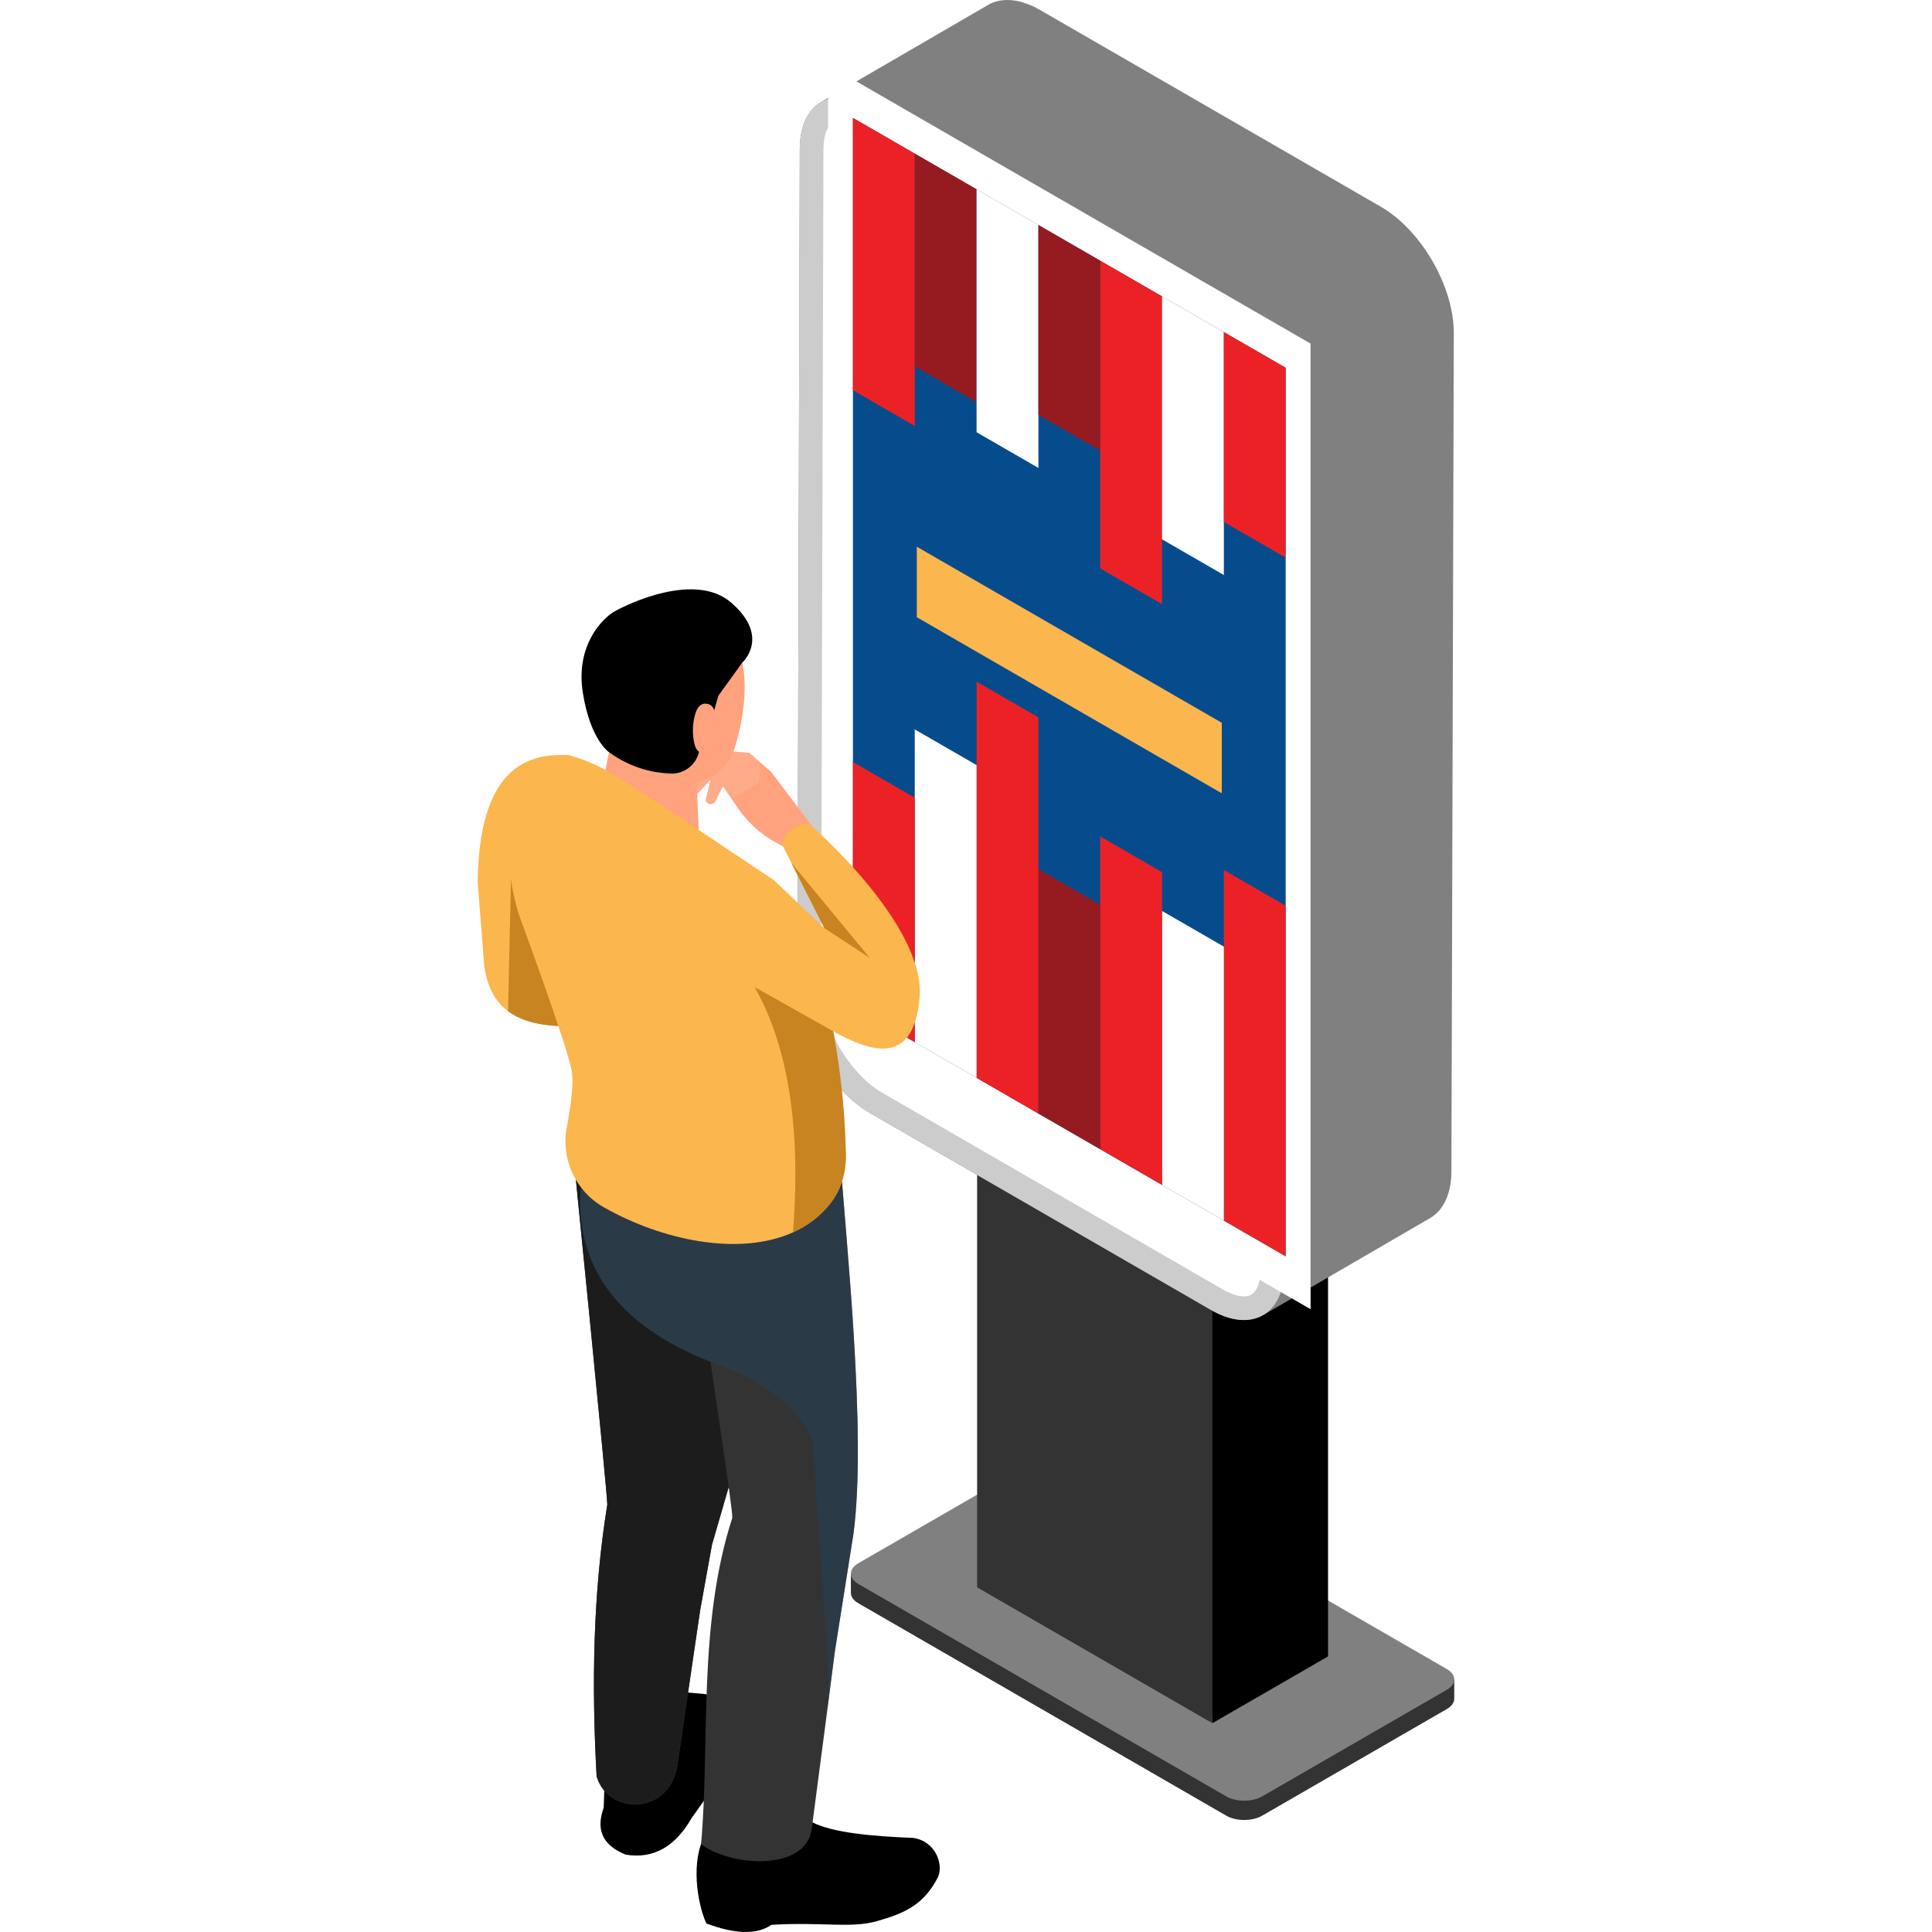 <?xml version="1.0" encoding="UTF-8"?>
<!DOCTYPE svg PUBLIC "-//W3C//DTD SVG 1.1//EN" "http://www.w3.org/Graphics/SVG/1.1/DTD/svg11.dtd">
<!-- Creator: CorelDRAW -->
<svg xmlns="http://www.w3.org/2000/svg" xml:space="preserve" width="10in" height="10in" version="1.1" style="shape-rendering:geometricPrecision; text-rendering:geometricPrecision; image-rendering:optimizeQuality; fill-rule:evenodd; clip-rule:evenodd"
viewBox="0 0 10000 10000"
 xmlns:xlink="http://www.w3.org/1999/xlink"
 xmlns:xodm="http://www.corel.com/coreldraw/odm/2003">
 <defs>
  <style type="text/css">
   <![CDATA[
    .fil2 {fill:black;fill-rule:nonzero}
    .fil5 {fill:#064C8D;fill-rule:nonzero}
    .fil13 {fill:#1C1C1C;fill-rule:nonzero}
    .fil12 {fill:#25435C;fill-rule:nonzero}
    .fil0 {fill:#333333;fill-rule:nonzero}
    .fil1 {fill:gray;fill-rule:nonzero}
    .fil7 {fill:#961B20;fill-rule:nonzero}
    .fil9 {fill:#C78420;fill-rule:nonzero}
    .fil4 {fill:#CCCCCC;fill-rule:nonzero}
    .fil6 {fill:#EC2126;fill-rule:nonzero}
    .fil8 {fill:#FBB64E;fill-rule:nonzero}
    .fil10 {fill:#FFA27D;fill-rule:nonzero}
    .fil3 {fill:white;fill-rule:nonzero}
    .fil14 {fill:#25435C;fill-rule:nonzero;fill-opacity:0.502}
    .fil11 {fill:#FFB294;fill-rule:nonzero;fill-opacity:0.502}
   ]]>
  </style>
 </defs>
 <g id="Layer_x0020_1">
  <g id="_2278381117184">
   <g>
    <path class="fil0" d="M4491.43 8163.02l907.12 -523.75c51.26,-29.59 134.39,-29.59 185.67,0l1785.31 1030.76 157.69 22.6 0 99.81c0,19.37 -12.84,38.82 -38.47,53.62l-955.89 551.86c-51.26,29.59 -134.39,29.59 -185.68,0l-1904.57 -1099.58c-25.63,-14.8 -38.47,-34.17 -38.47,-53.62l0 -99.81 87.28 18.1z"/>
    <path class="fil1" d="M5398.56 7539.5l-955.89 551.87c-51.26,29.59 -51.26,77.57 0,107.16l1904.57 1099.59c51.26,29.59 134.39,29.59 185.68,0l955.89 -551.87c51.26,-29.59 51.26,-77.57 0,-107.16l-1904.58 -1099.59c-51.28,-29.62 -134.42,-29.62 -185.67,0z"/>
    <polygon class="fil2" points="6275.27,8919.19 6873.96,8573.54 6873.96,5498.42 6102.18,5944.06 "/>
    <polygon class="fil0" points="5057.48,8216.07 6275.27,8919.19 6275.27,5844.12 5057.48,5141 "/>
    <polygon class="fil3" points="5731.19,5390.57 6394.26,5772.4 6410.88,5709.24 5747.81,5327.34 "/>
    <polygon class="fil3" points="5762.33,5268.81 6425.4,5650.64 6441.95,5587.48 5778.96,5205.66 "/>
    <polygon class="fil3" points="5793.47,5147.08 6456.5,5528.88 6473.1,5465.73 5810.02,5083.9 "/>
    <polygon class="fil3" points="4960.49,4940.89 5623.56,5322.76 5640.19,5259.61 4977.12,4877.73 "/>
    <polygon class="fil3" points="4991.63,4819.2 5654.63,5201.01 5671.26,5137.85 5008.26,4756.03 "/>
    <polygon class="fil3" points="5022.78,4697.45 5685.78,5079.28 5702.4,5016.09 5039.33,4634.27 "/>
    <path class="fil1" d="M4139.61 770.4c0.33,-119.67 42.79,-203.7 111.13,-243.03 -0.74,0.33 863.39,-501.83 863.39,-501.83 68.87,-40.02 164.35,-34.37 269.76,26.49l1763.26 1018.05c209.4,120.89 378.32,413.51 377.66,653.67l-12.31 4338.39c-0.33,119.27 -42.46,203.22 -110.39,242.65l-864.13 502.16c4.3,-2.49 8.13,-5.64 12.26,-8.54 -69.56,48.51 -169.99,46.68 -281.98,-17.95l-1763.32 -1018.05c-209.39,-120.89 -378.31,-413.5 -377.65,-653.67l12.33 -4338.34z"/>
    <g>
     <path class="fil4" d="M4519.76 554.22c-209.4,-120.89 -379.46,-24.03 -380.15,216.21l-12.31 4338.39c-0.66,240.16 168.24,532.77 377.66,653.66l1763.26 1018.05c209.4,120.89 379.46,24.02 380.15,-216.13l12.3 -4338.39c0.66,-240.16 -168.23,-532.77 -377.65,-653.67l-1763.27 -1018.13z"/>
     <path class="fil3" d="M6476.48 6701.13c30.81,-17.77 49.09,-69.43 49.45,-137.57l0 -113.95 12.05 -4223.83c0.41,-93.71 -33.56,-206.44 -93.31,-309.97 -59.8,-103.53 -141.06,-190.38 -222.72,-237.39l-1667.8 -962.55 -95.6 -55.22c-60.61,-35.11 -115.3,-45.28 -146.65,-27.18 -30.81,17.77 -49.45,68.87 -49.7,137.04l-12.3 4338.64c0.13,93.36 34.09,206.12 93.84,309.65 59.8,103.53 141.06,190.38 222.72,237.39l1762.86 1018.05c60.56,35.08 115.32,45.33 147.15,26.9z"/>
     <path class="fil4" d="M6525.9 6449.61l12.05 -4223.83c0.41,-93.71 -33.56,-206.44 -93.31,-309.97 -59.8,-103.53 -141.06,-190.38 -222.72,-237.39l-1667.8 -962.55 -11.77 4224.36c0.13,93.36 34.09,206.17 93.84,309.69 59.8,103.53 141.06,190.38 222.72,237.39l1666.98 962.3z"/>
    </g>
    <g>
     <g>
      <path class="fil2" d="M6516.75 6454.92l12.05 -4223.83c0.41,-93.71 -33.56,-206.44 -93.31,-309.98 -59.8,-103.53 -141.06,-190.38 -222.72,-237.39l-1667.8 -962.55 -11.77 4224.36c0.13,93.36 34.09,206.12 93.84,309.7 59.8,103.53 141.06,190.38 222.72,237.39l1666.98 962.29z"/>
     </g>
     <g>
      <polygon class="fil3" points="4285.93,336.53 6783.48,1778.43 6783.48,6776.46 4285.93,5334.48 "/>
      <polygon class="fil5" points="6654.6,1903.55 6654.6,6502.61 4414.73,5209.42 4414.73,610.38 "/>
      <g>
       <polygon class="fil6" points="6334.66,4503.38 6654.6,4688.17 6654.6,6502.61 6334.66,6317.88 "/>
       <polygon class="fil3" points="6014.67,4715.07 6334.66,4899.78 6334.66,6317.88 6014.67,6133.17 "/>
       <polygon class="fil6" points="5054.74,3528.38 5374.73,3713.09 5374.73,5763.65 5054.74,5578.94 "/>
       <polygon class="fil6" points="5694.67,4329.56 6014.67,4514.34 6014.67,6133.17 5694.67,5948.39 "/>
       <polygon class="fil3" points="4734.74,3775.38 5054.74,3960.11 5054.74,5578.94 4734.74,5394.16 "/>
       <polygon class="fil7" points="5374.73,4498.45 5694.67,4683.26 5694.67,5948.39 5374.73,5763.65 "/>
       <polygon class="fil6" points="4414.73,3944.22 4734.74,4129.01 4734.74,5394.16 4414.73,5209.42 "/>
      </g>
      <g>
       <polygon class="fil6" points="4734.74,2204.52 4414.73,2019.79 4414.73,610.38 4734.74,795.09 "/>
       <polygon class="fil7" points="5054.74,2081.34 4734.74,1896.63 4734.74,795.09 5054.74,979.82 "/>
       <polygon class="fil6" points="6014.67,3126.93 5694.67,2942.11 5694.67,1349.32 6014.67,1534.05 "/>
       <polygon class="fil3" points="5374.73,2422 5054.74,2237.27 5054.74,979.82 5374.73,1164.61 "/>
       <polygon class="fil3" points="6334.66,2976.23 6014.67,2791.5 6014.67,1534.05 6334.66,1718.84 "/>
       <polygon class="fil7" points="5694.67,2332.05 5374.73,2147.34 5374.73,1164.61 5694.67,1349.32 "/>
       <polygon class="fil6" points="6654.65,2886.28 6334.66,2701.57 6334.66,1718.84 6654.65,1903.55 "/>
      </g>
      <polygon class="fil8" points="4745.3,2829.79 6324.03,3741.2 6324.03,4106.15 4745.3,3194.65 "/>
     </g>
    </g>
   </g>
   <g>
    <path class="fil8" d="M2472.75 4569.16l33.23 425.35c14.8,118.94 61.76,193.2 123.52,239.35 105.08,79.3 253.41,77.17 361.1,80.72 31.15,0.74 58.6,2.9 80.8,6.53l32.77 -484.41 -190.63 -928.04c-330.46,-10.78 -437.63,276.34 -440.78,660.5z"/>
    <path class="fil9" d="M2629.54 5233.85c105.08,79.3 253.41,77.17 361.11,80.72l0 -273.93 -345.7 -487.97 -15.41 681.17z"/>
    <path class="fil10" d="M3619.14 4098.96l59.34 -64.17 -22.88 93.97c-5.04,11.9 -1.68,21.33 5.52,26.9 9.36,8.01 25.55,8.62 36.46,-2.08 2.74,-2.49 5.31,-5.72 7.32,-9.89l36.99 -75.54 46.68 69.08 43 62.98c53.95,72.46 124.65,133.45 220.43,179.14l79.78 107.62 79.78 16.22 -4.5 -222.14 -215.52 -285.49 -53.54 -46.56 -59.54 -52.32 -125.52 -9.61 -104.27 74.39 -68.14 105.69c-17.42,34.83 17.04,55.81 38.62,31.81z"/>
    <path class="fil11" d="M3619.14 4098.96l59.34 -64.17 -22.88 93.97c-5.04,11.9 -1.68,21.33 5.52,26.9l36.46 -2.08c2.74,-2.49 5.31,-5.72 7.32,-9.89l36.99 -75.54 46.68 69.08 139.33 -86.24 10.09 -101.9 -59.54 -52.33 -125.52 -9.61 -104.27 74.39 -68.14 105.69c-17.42,34.76 17.04,55.73 38.62,31.73z"/>
    <path class="fil2" d="M3647.75 8768.37c197.29,41.04 229.05,194.67 153.84,328.13l-222.19 314.48c-83.34,144.89 -195.36,212.98 -341.86,188.42 -131.57,-54.28 -149.39,-141 -112.81,-243.11l7.32 -218.14 132.87 -403.94 382.82 34.17z"/>
    <path class="fil12" d="M3088.05 9194.18c61.55,209.22 394.41,201.67 421.03,-78.1l114.97 -782.01c0,-0.61 61.35,-339.57 61.35,-339.57l223.33 -769.55 48.43 -201.41 -157.81 -972.03 -827.82 -38.09c0,0 171.26,1707.61 171.87,1774.48 -73.91,455.35 -81.84,927.92 -55.35,1406.28z"/>
    <g>
     <path class="fil13" d="M3088.05 9194.18c61.55,209.22 394.41,201.67 421.03,-78.1l114.97 -782.01c0,-0.61 61.35,-339.57 61.35,-339.57l223.33 -769.55 48.43 -201.41 -157.81 -972.03 -827.82 -38.09c0,0 171.26,1707.61 171.87,1774.48 -73.91,455.35 -81.84,927.92 -55.35,1406.28z"/>
     <path class="fil2" d="M3652.17 9494.19c-79.91,134.67 -43.2,359.55 3.89,461.4 139.33,52.4 255.95,62.78 337.03,7.27 263.3,-15.74 410.61,19.45 546.09,-19.09 144.08,-40.96 242.3,-84.28 316.03,-228.24 28.45,-64.25 -10.63,-184.71 -128.01,-202.48 -218.76,-8.95 -415.19,-26.85 -522.27,-80.52l-186.8 -341.4 -339.16 267.39 -26.8 135.67z"/>
     <path class="fil0" d="M3677.95 7048.96c9.2,81.54 114.97,759.41 112.4,807.51 -180.16,555.45 -114.97,1170.29 -161.72,1689 157.15,117.87 535.39,139.17 571.8,-71.44l84.03 -641.13c0.41,-4.17 1.68,-12.99 1.68,-12.99l2.95 -23.01 32.16 -249.11 96.54 -610.67c68.95,-522.43 -40.09,-1519.68 -68.95,-1948.51l-815.85 -96.13c0.41,4.17 0.41,7.53 -0.81,11.31 -0.41,2.08 -0.81,4.17 -1.68,6.26 -32.62,107.42 -520.8,148.4 -526.24,261.21 -10.43,231.13 43.86,628.22 668.72,875.65 1.6,0.79 3.28,1.2 4.98,2.06z"/>
    </g>
    <path class="fil14" d="M3672.89 7046.83c2.95,0 4.58,0.81 5.04,2.09 233.63,84.81 436.77,197.7 529.54,408.72 70.63,1138.13 87.38,1138.13 76.88,1373.02 0.41,-2.08 1.68,-10.91 1.68,-10.91l2.95 -23.01 32.17 -249.11 96.54 -610.67c68.95,-522.42 -40.09,-1519.67 -68.95,-1948.51l-815.85 -96.13c0.41,4.17 0.41,7.53 -0.81,11.31 -0.41,2.09 -0.81,4.17 -1.68,6.26 -32.62,107.42 -520.8,148.4 -526.24,261.21 -10.48,231.21 43.88,628.29 668.74,875.72z"/>
    <polygon class="fil10" points="3621.96,4428.71 3596.21,3813.13 3203.43,3633.25 3104.15,4135.62 "/>
    <path class="fil8" d="M2958.49 5539.05c12.63,65.31 -3.76,185.6 -24.69,294.98 -31.48,164.34 44.59,330.77 189.85,413.78 302.85,173.14 703.78,256.15 980.93,130.83 74.39,-33.71 139.91,-82.28 192.18,-148.25 56.17,-70.91 83.14,-160.22 81.46,-250.71 -6.86,-367.69 -68.01,-749.65 -169.12,-1040.53 -56.24,-161.85 -124.5,-295.38 -202.94,-383.09l-582.89 -389.1c-205.5,-127.07 -287.3,-203.14 -477.55,-258.03 -284.68,-23.26 -385.67,441.42 -256.56,834.28 -0.07,0.05 242.35,656.79 269.32,795.84z"/>
    <path class="fil10" d="M3554.57 4076.15l102.79 -44.47c71.77,-31.07 125.85,-92.21 147.87,-167.29 39.48,-134.96 82.89,-354.9 10.3,-514.75 -111.94,-246.46 -264.16,-301.51 -506.41,-213.84 -242.3,87.66 -333.39,270.57 -258.98,538.57 74.34,268.07 142.35,231.06 142.35,231.06l362.07 170.72z"/>
    <path class="fil2" d="M3841.53 3430.09l-123.51 171.41 -39.97 142.2 -41.04 59.34 -18.51 86.77c-14.67,68.75 -76.56,116.65 -146.85,114.16 -85.38,-3.02 -203.63,-26.11 -319.59,-110.93 0,0 -96.74,-62.98 -135.33,-307.89 -38.62,-244.99 101.31,-385.79 166.96,-422.17 65.65,-36.46 414.57,-205.23 600.65,-43.98 206.32,178.58 57.18,311.09 57.18,311.09z"/>
    <path class="fil10" d="M3647.01 3642.33c-12.91,0.66 -24.61,8.62 -32.49,18.84 -7.88,10.22 -12.38,22.68 -16.02,35.04 -13.86,47.7 -15.81,98.75 -5.65,147.39 2.62,12.64 6.26,25.35 13.65,35.85 7.4,10.55 19.37,18.63 32.21,18.51 12.51,-0.13 23.95,-7.93 31.35,-18.03 7.4,-10.02 11.37,-22.12 14.87,-34.17 11.7,-40.76 52.28,-208.07 -37.93,-203.42z"/>
    <path class="fil9" d="M3813.89 4970.28c237.47,307.07 340.06,770.11 290.68,1408.42 73.4,-33.23 138.18,-81 190.1,-145.63 58.04,-72.26 85.3,-164.01 83.47,-256.63 -7.2,-366.67 -68.29,-747.23 -169.12,-1037.22l-395.13 31.07z"/>
    <path class="fil8" d="M4006.16 4556.11l260.88 248.09 -214.99 -424.87c-1.81,-84.61 121.02,-143.29 155.06,-98.21 0,0 585.09,510.09 552.76,881.98 -30.2,346.71 -236.52,294.98 -460.87,166.96l-470.07 -264.44c-265.61,-178.35 -208.56,-717.43 177.24,-509.51z"/>
    <polygon class="fil9" points="4266.96,4804.2 4501.78,4957.77 4096.08,4466.52 "/>
   </g>
  </g>
 </g>
</svg>